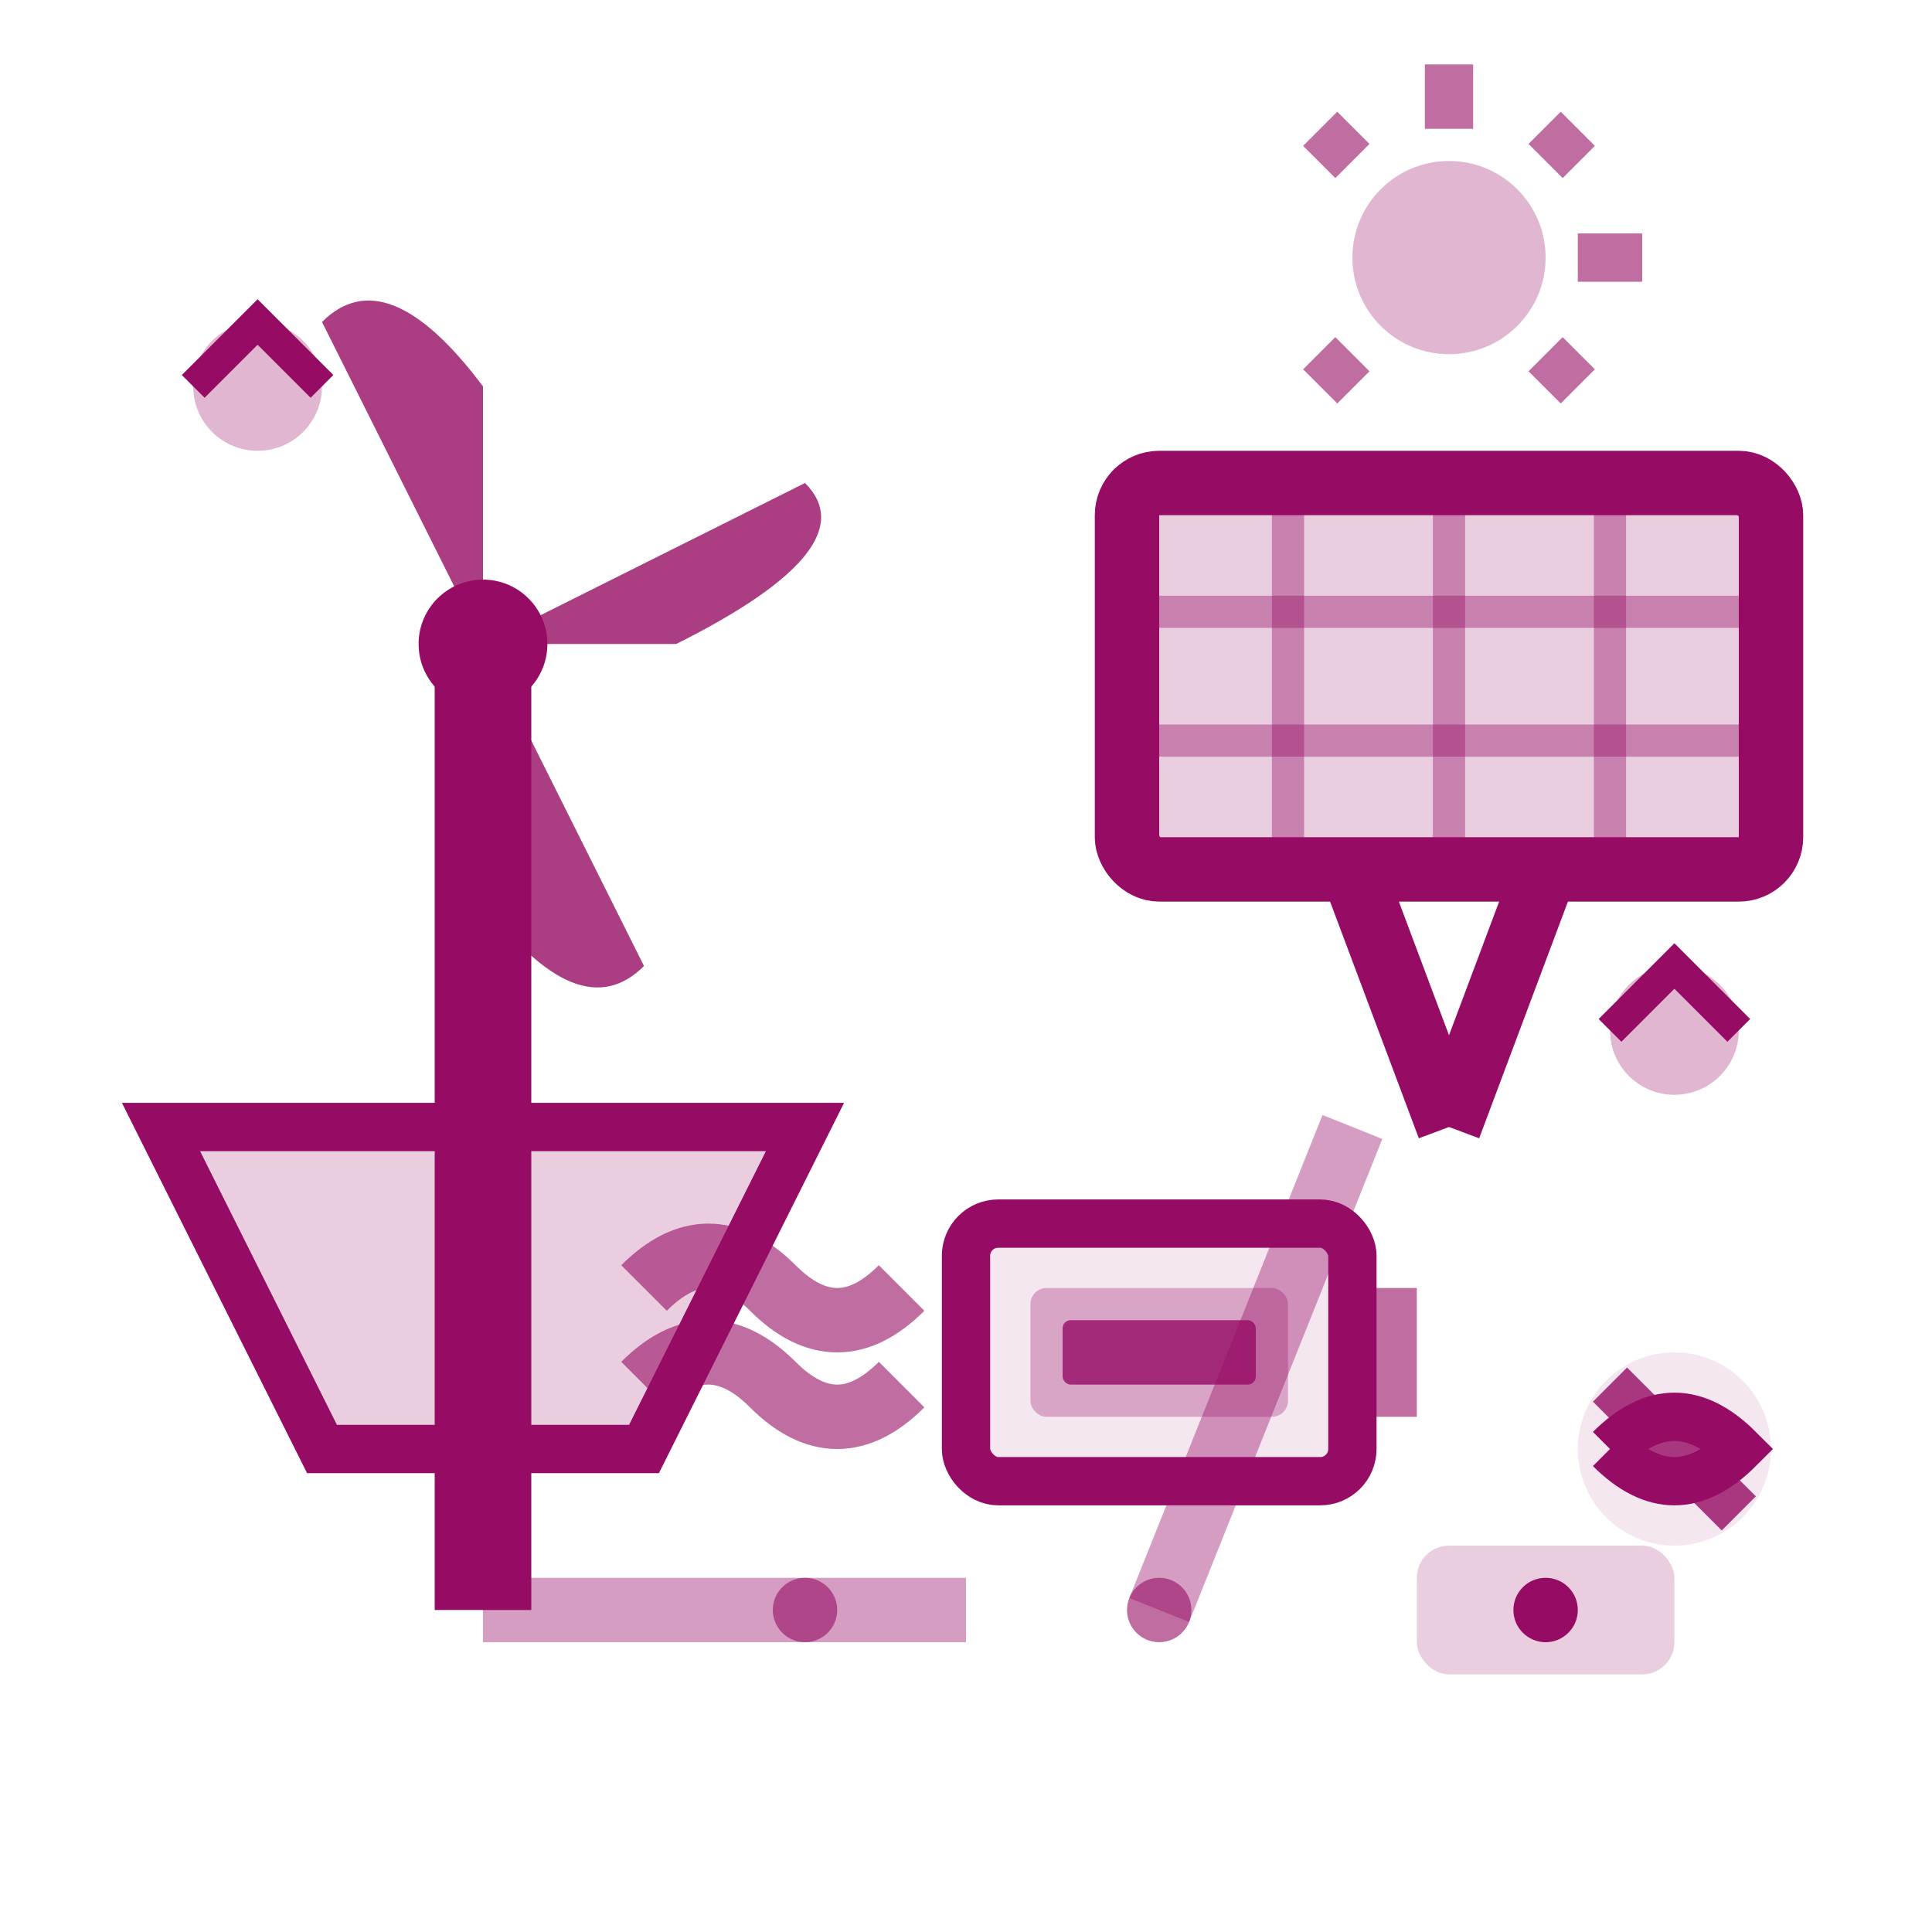 <svg width="60" height="60" viewBox="0 0 60 60" fill="none" xmlns="http://www.w3.org/2000/svg">
  <!-- Wind turbine -->
  <line x1="15" y1="50" x2="15" y2="20" stroke="#960c64" stroke-width="3"/>
  <circle cx="15" cy="20" r="2" fill="#960c64"/>
  
  <!-- Wind turbine blades -->
  <path d="M15 20 L10 10 Q12 8 15 12 Z" fill="#960c64" opacity="0.8">
    <animateTransform attributeName="transform" type="rotate" 
                      values="0 15 20;120 15 20;240 15 20;360 15 20" 
                      dur="3s" repeatCount="indefinite"/>
  </path>
  <path d="M15 20 L25 15 Q27 17 21 20 Z" fill="#960c64" opacity="0.8">
    <animateTransform attributeName="transform" type="rotate" 
                      values="0 15 20;120 15 20;240 15 20;360 15 20" 
                      dur="3s" repeatCount="indefinite"/>
  </path>
  <path d="M15 20 L20 30 Q18 32 15 28 Z" fill="#960c64" opacity="0.8">
    <animateTransform attributeName="transform" type="rotate" 
                      values="0 15 20;120 15 20;240 15 20;360 15 20" 
                      dur="3s" repeatCount="indefinite"/>
  </path>
  
  <!-- Solar panel -->
  <rect x="35" y="15" width="20" height="12" fill="#960c64" opacity="0.2" rx="1"/>
  <rect x="35" y="15" width="20" height="12" fill="none" stroke="#960c64" stroke-width="2" rx="1"/>
  
  <!-- Solar panel grid -->
  <line x1="40" y1="15" x2="40" y2="27" stroke="#960c64" stroke-width="1" opacity="0.4"/>
  <line x1="45" y1="15" x2="45" y2="27" stroke="#960c64" stroke-width="1" opacity="0.4"/>
  <line x1="50" y1="15" x2="50" y2="27" stroke="#960c64" stroke-width="1" opacity="0.4"/>
  <line x1="35" y1="19" x2="55" y2="19" stroke="#960c64" stroke-width="1" opacity="0.4"/>
  <line x1="35" y1="23" x2="55" y2="23" stroke="#960c64" stroke-width="1" opacity="0.4"/>
  
  <!-- Solar panel support -->
  <line x1="42" y1="27" x2="45" y2="35" stroke="#960c64" stroke-width="2"/>
  <line x1="48" y1="27" x2="45" y2="35" stroke="#960c64" stroke-width="2"/>
  
  <!-- Sun rays -->
  <circle cx="45" cy="8" r="3" fill="#960c64" opacity="0.3"/>
  <line x1="45" y1="2" x2="45" y2="4" stroke="#960c64" stroke-width="1.5" opacity="0.6"/>
  <line x1="51" y1="8" x2="49" y2="8" stroke="#960c64" stroke-width="1.5" opacity="0.6"/>
  <line x1="49" y1="4" x2="48" y2="5" stroke="#960c64" stroke-width="1.5" opacity="0.6"/>
  <line x1="49" y1="12" x2="48" y2="11" stroke="#960c64" stroke-width="1.5" opacity="0.6"/>
  <line x1="41" y1="4" x2="42" y2="5" stroke="#960c64" stroke-width="1.5" opacity="0.6"/>
  <line x1="41" y1="12" x2="42" y2="11" stroke="#960c64" stroke-width="1.5" opacity="0.6"/>
  
  <!-- Hydroelectric dam -->
  <path d="M5 35 L25 35 L20 45 L10 45 Z" fill="#960c64" opacity="0.2"/>
  <path d="M5 35 L25 35 L20 45 L10 45 Z" fill="none" stroke="#960c64" stroke-width="1.5"/>
  
  <!-- Water flow -->
  <path d="M20 40 Q22 38 24 40 Q26 42 28 40" stroke="#960c64" stroke-width="2" fill="none" opacity="0.6"/>
  <path d="M20 43 Q22 41 24 43 Q26 45 28 43" stroke="#960c64" stroke-width="2" fill="none" opacity="0.6"/>
  
  <!-- Energy storage battery -->
  <rect x="30" y="38" width="12" height="8" fill="#960c64" opacity="0.1" rx="1"/>
  <rect x="30" y="38" width="12" height="8" fill="none" stroke="#960c64" stroke-width="1.5" rx="1"/>
  <rect x="42" y="40" width="2" height="4" fill="#960c64" opacity="0.6"/>
  
  <!-- Battery charge indicator -->
  <rect x="32" y="40" width="8" height="4" fill="#960c64" opacity="0.3" rx="0.5"/>
  <rect x="33" y="41" width="6" height="2" fill="#960c64" opacity="0.8" rx="0.25"/>
  
  <!-- Power transmission lines -->
  <line x1="15" y1="50" x2="30" y2="50" stroke="#960c64" stroke-width="2" opacity="0.4"/>
  <line x1="42" y1="35" x2="36" y2="50" stroke="#960c64" stroke-width="2" opacity="0.4"/>
  <circle cx="25" cy="50" r="1" fill="#960c64" opacity="0.6"/>
  <circle cx="36" cy="50" r="1" fill="#960c64" opacity="0.6"/>
  
  <!-- Grid connection point -->
  <rect x="44" y="48" width="8" height="4" fill="#960c64" opacity="0.2" rx="1"/>
  <circle cx="48" cy="50" r="1" fill="#960c64"/>
  
  <!-- Efficiency/output indicators -->
  <circle cx="8" cy="12" r="2" fill="#960c64" opacity="0.3"/>
  <path d="M6 12 L8 10 L10 12" stroke="#960c64" stroke-width="1" fill="none"/>
  
  <circle cx="52" cy="32" r="2" fill="#960c64" opacity="0.3"/>
  <path d="M50 32 L52 30 L54 32" stroke="#960c64" stroke-width="1" fill="none"/>
  
  <!-- Carbon reduction symbol -->
  <circle cx="52" cy="45" r="3" fill="#960c64" opacity="0.1"/>
  <path d="M50 45 Q52 43 54 45 Q52 47 50 45" stroke="#960c64" stroke-width="1.5" fill="none"/>
  <line x1="50" y1="43" x2="54" y2="47" stroke="#960c64" stroke-width="1.5" opacity="0.8"/>
</svg>
